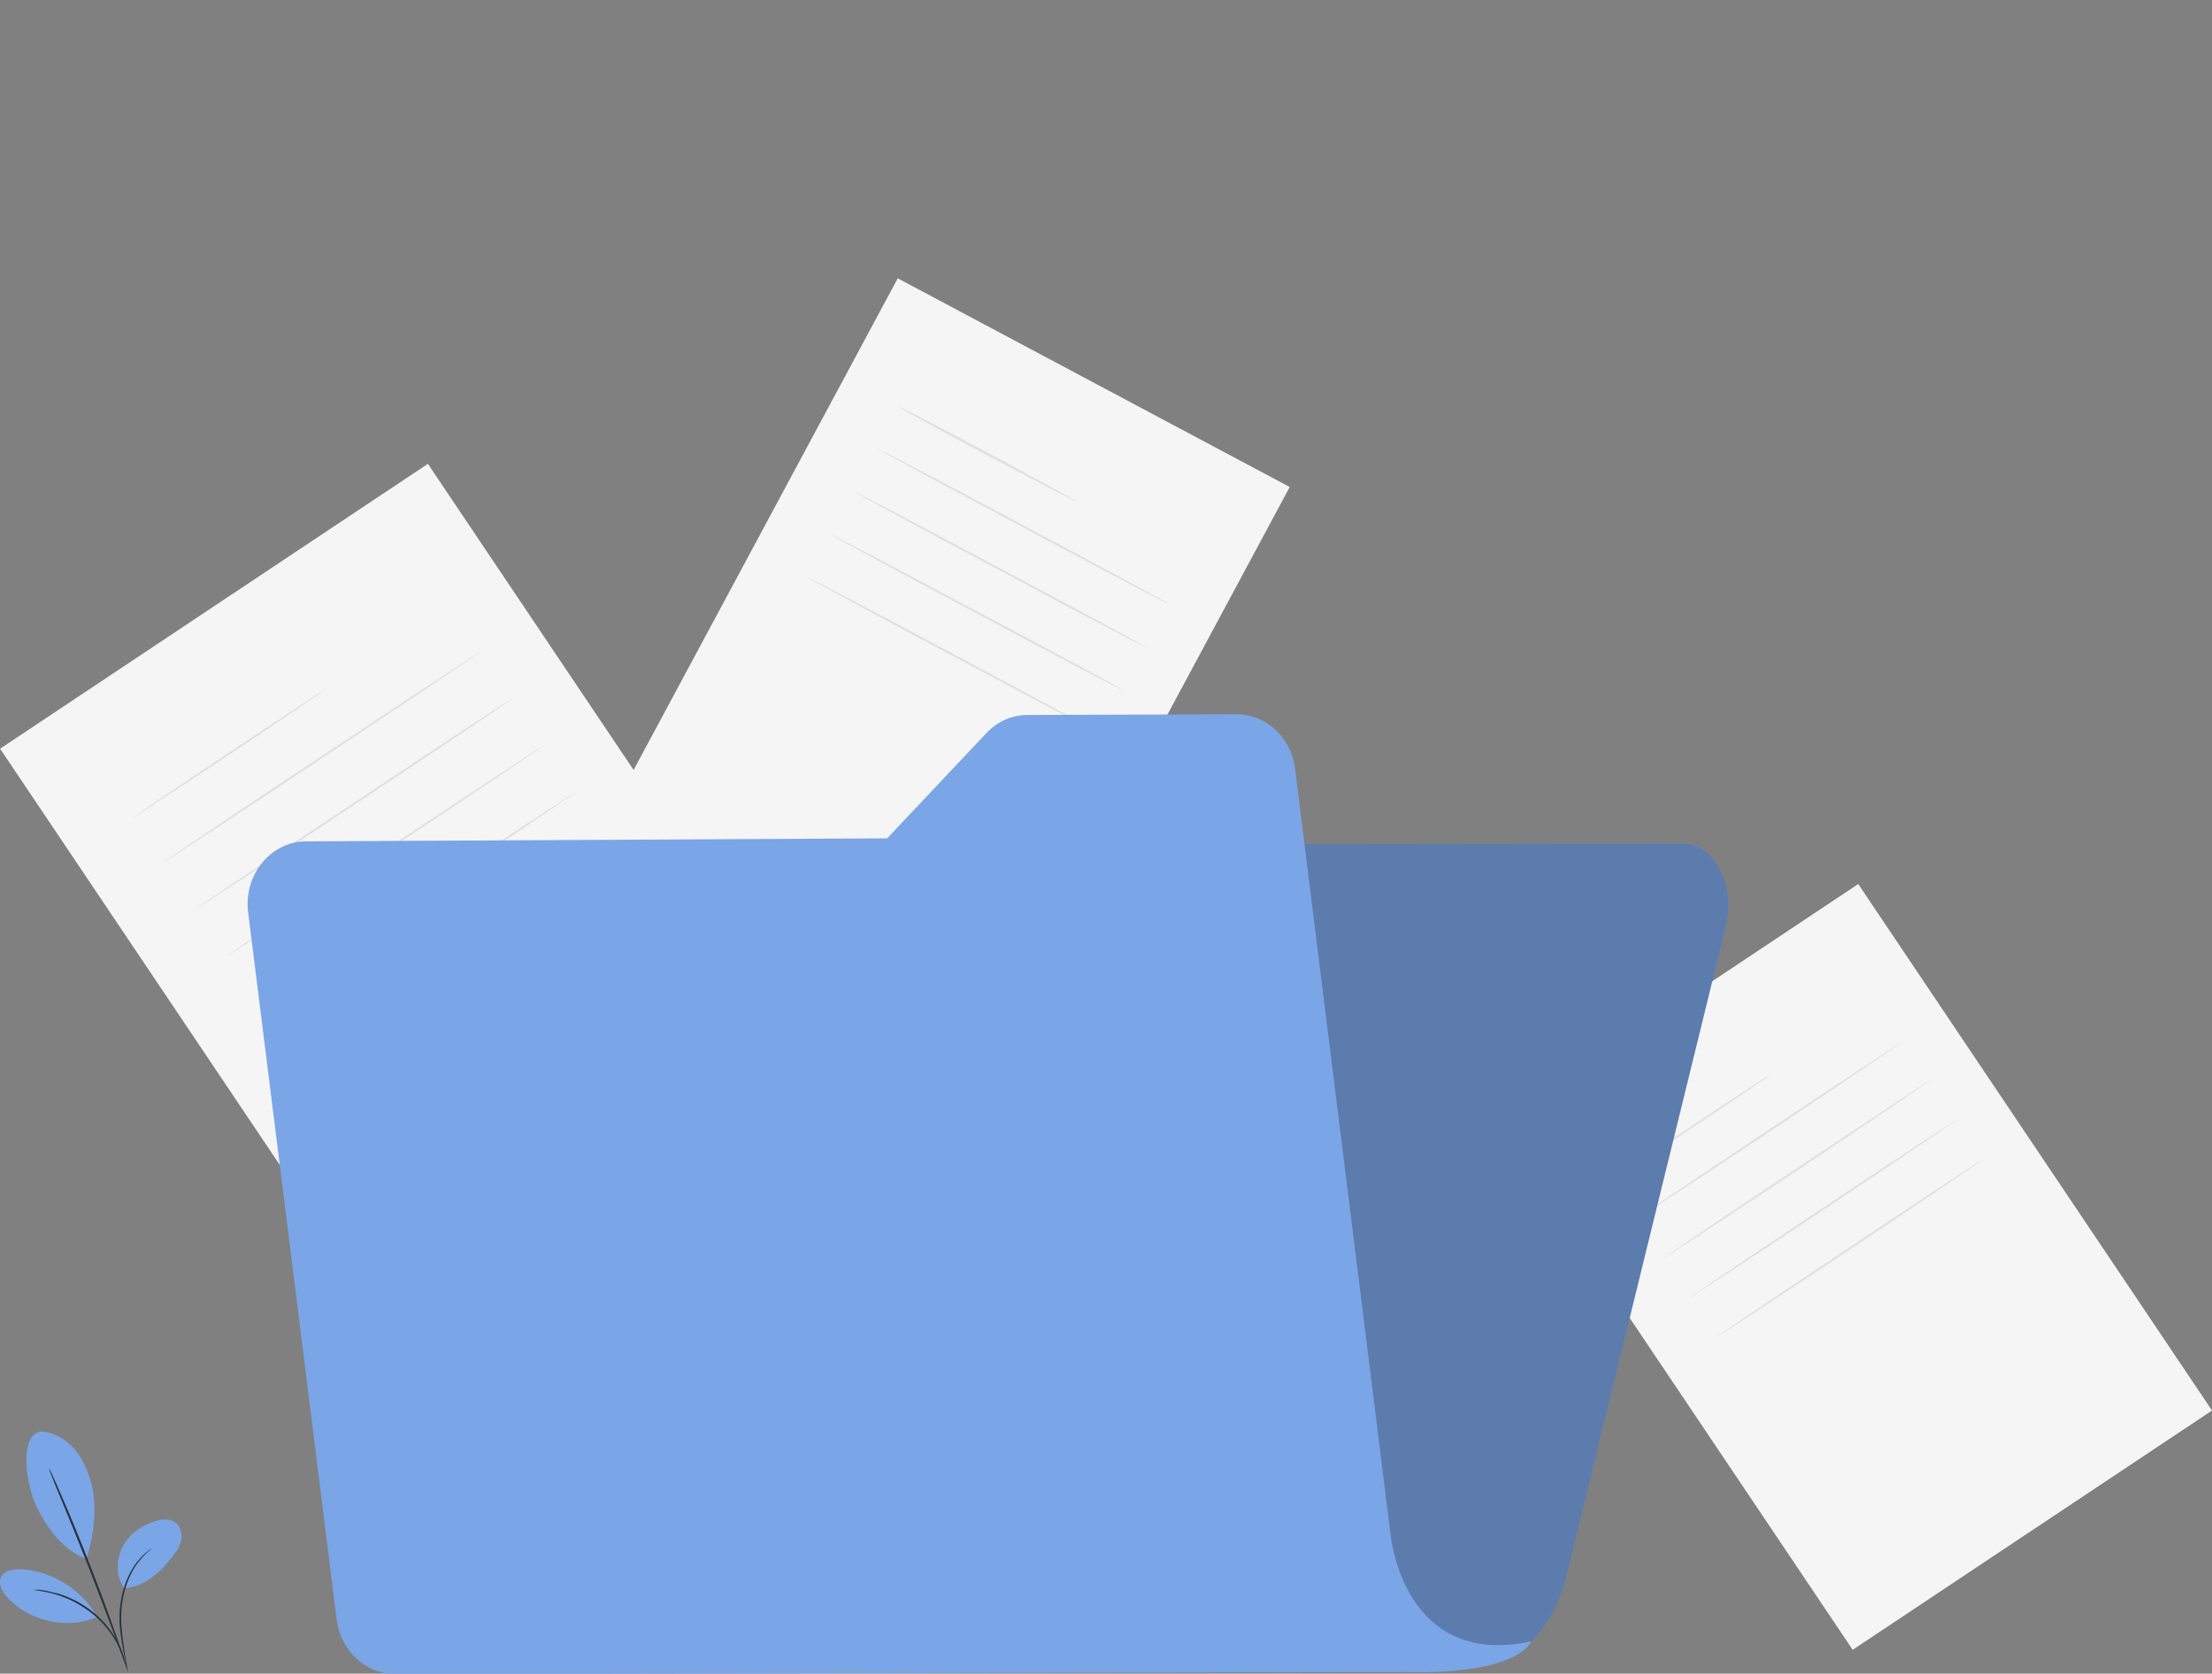 <svg width="226" height="171" viewBox="0 0 226 171" fill="none" xmlns="http://www.w3.org/2000/svg">
<rect x="0" y="0" width="226" height="171" fill="#808080" stroke="none"/>
<g clip-path="url(#clip0)">
<path d="M43.718 47.391L0.009 76.496L43.064 140.57L86.773 111.465L43.718 47.391Z" fill="#F5F5F5"/>
<path d="M64.154 108.455L63.687 111.48L41.952 108.378L42.458 105.314L64.154 108.455Z" fill="#E0E0E0"/>
<path d="M53.248 97.52L56.364 97.986L52.897 119.274L49.781 118.847L53.248 97.52Z" fill="#E0E0E0"/>
<path d="M33.226 70.455C33.265 70.494 28.864 73.48 23.449 77.086C17.996 80.692 13.594 83.6 13.555 83.561C13.517 83.522 17.918 80.537 23.332 76.931C28.747 73.325 33.187 70.416 33.226 70.455Z" fill="#E0E0E0"/>
<path d="M49.275 66.461C49.314 66.5 42.03 71.424 32.993 77.396C23.995 83.406 16.633 88.214 16.594 88.175C16.555 88.137 23.839 83.212 32.876 77.241C41.913 71.231 49.275 66.422 49.275 66.461Z" fill="#E0E0E0"/>
<path d="M52.508 71.269C52.547 71.308 45.263 76.233 36.226 82.204C27.228 88.214 19.866 93.022 19.827 92.984C19.788 92.945 27.072 88.02 36.109 82.049C45.146 76.039 52.469 71.192 52.508 71.269Z" fill="#E0E0E0"/>
<path d="M55.74 76.039C55.779 76.078 48.495 81.002 39.459 86.974C30.461 92.984 23.099 97.792 23.06 97.753C23.021 97.714 30.305 92.79 39.342 86.818C48.379 80.847 55.702 76 55.74 76.039Z" fill="#E0E0E0"/>
<path d="M58.973 80.847C59.012 80.886 51.728 85.81 42.691 91.782C33.694 97.792 26.332 102.6 26.293 102.561C26.254 102.522 33.538 97.598 42.575 91.626C51.573 85.616 58.934 80.808 58.973 80.847Z" fill="#E0E0E0"/>
<path d="M189.857 90.324L153.142 114.772L189.288 168.564L226.003 144.116L189.857 90.324Z" fill="#F5F5F5"/>
<path d="M181.049 109.696C181.088 109.735 177.388 112.255 172.83 115.28C168.273 118.304 164.533 120.747 164.494 120.708C164.455 120.669 168.156 118.149 172.713 115.125C177.271 112.1 181.01 109.657 181.049 109.696Z" fill="#E0E0E0"/>
<path d="M194.527 106.323C194.566 106.361 188.45 110.51 180.893 115.551C173.337 120.592 167.143 124.625 167.143 124.586C167.104 124.547 173.22 120.398 180.815 115.357C188.333 110.355 194.527 106.284 194.527 106.323Z" fill="#E0E0E0"/>
<path d="M197.254 110.355C197.293 110.394 191.177 114.543 183.62 119.584C176.064 124.624 169.87 128.657 169.87 128.618C169.831 128.58 175.947 124.431 183.542 119.39C191.06 114.388 197.215 110.316 197.254 110.355Z" fill="#E0E0E0"/>
<path d="M199.941 114.388C199.98 114.427 193.864 118.575 186.307 123.616C178.751 128.657 172.557 132.69 172.557 132.651C172.518 132.612 178.634 128.463 186.229 123.422C193.747 118.382 199.941 114.349 199.941 114.388Z" fill="#E0E0E0"/>
<path d="M202.668 118.42C202.707 118.459 196.591 122.608 189.034 127.649C181.478 132.69 175.284 136.722 175.284 136.684C175.245 136.645 181.361 132.496 188.957 127.455C196.474 122.414 202.629 118.382 202.668 118.42Z" fill="#E0E0E0"/>
<path d="M131.771 49.759L91.722 28.436L60.181 87.145L100.23 108.467L131.771 49.759Z" fill="#F5F5F5"/>
<path d="M109.884 51.184C109.845 51.261 105.794 49.129 100.808 46.492C95.823 43.855 91.811 41.645 91.849 41.567C91.888 41.49 95.939 43.622 100.925 46.259C105.872 48.935 109.884 51.106 109.884 51.184Z" fill="#E0E0E0"/>
<path d="M119.466 61.73C119.428 61.808 112.728 58.279 104.47 53.859C96.212 49.477 89.551 45.833 89.551 45.794C89.59 45.716 96.29 49.245 104.548 53.665C112.845 58.086 119.505 61.692 119.466 61.73Z" fill="#E0E0E0"/>
<path d="M117.129 66.151C117.09 66.228 110.39 62.7 102.133 58.279C93.875 53.898 87.214 50.253 87.214 50.214C87.253 50.137 93.953 53.665 102.21 58.086C110.468 62.467 117.129 66.073 117.129 66.151Z" fill="#E0E0E0"/>
<path d="M114.753 70.532C114.714 70.61 108.014 67.081 99.757 62.661C91.499 58.279 84.838 54.635 84.838 54.596C84.877 54.518 91.577 58.047 99.834 62.467C108.131 66.849 114.792 70.455 114.753 70.532Z" fill="#E0E0E0"/>
<path d="M112.377 74.914C112.338 74.992 105.638 71.463 97.381 67.043C89.123 62.661 82.462 59.016 82.462 58.978C82.501 58.9 89.201 62.429 97.459 66.849C105.755 71.269 112.416 74.876 112.377 74.914Z" fill="#E0E0E0"/>
<path d="M4.129 146.261C5.453 146.3 6.7 147.037 7.557 148.006C8.414 148.976 8.959 150.216 9.31 151.496C9.972 153.939 9.582 156.847 8.842 159.29C6.193 158.359 4.519 155.529 3.778 154.016C2.61 151.651 1.948 146.688 4.129 146.261Z" fill="#7AA5E7"/>
<path d="M12.698 162.275C11.841 161.073 11.841 159.406 12.503 158.088C13.166 156.769 14.451 155.839 15.853 155.412C16.515 155.218 17.256 155.141 17.84 155.49C18.385 155.839 18.58 156.537 18.541 157.157C18.463 157.777 18.151 158.359 17.762 158.863C16.438 160.608 14.88 162.081 12.698 162.275Z" fill="#7AA5E7"/>
<path d="M12.971 170.457C12.971 170.457 12.932 170.263 12.854 169.953C12.776 169.604 12.698 169.139 12.582 168.557C12.387 167.394 12.036 165.727 12.309 163.865C12.543 162.043 13.283 160.453 14.062 159.522C14.451 159.057 14.802 158.708 15.075 158.514C15.191 158.398 15.308 158.32 15.386 158.282C15.464 158.243 15.503 158.204 15.503 158.204C15.542 158.243 14.88 158.631 14.14 159.6C13.4 160.531 12.698 162.082 12.465 163.904C12.231 165.727 12.543 167.355 12.698 168.557C12.776 169.139 12.854 169.643 12.932 169.953C12.971 170.263 13.01 170.457 12.971 170.457Z" fill="#263238"/>
<path d="M4.986 149.984C4.986 149.984 5.025 150.061 5.103 150.178C5.181 150.333 5.258 150.527 5.375 150.759C5.609 151.263 5.96 152.039 6.349 152.969C7.167 154.831 8.219 157.39 9.348 160.298C10.478 163.167 11.413 165.804 12.075 167.704C12.426 168.673 12.659 169.449 12.854 169.992C12.932 170.263 13.01 170.457 13.049 170.612C13.088 170.767 13.127 170.845 13.088 170.845C13.088 170.845 13.049 170.767 13.01 170.651C12.932 170.496 12.893 170.302 12.776 170.031C12.582 169.488 12.309 168.712 11.958 167.782C11.257 165.882 10.283 163.284 9.154 160.375C8.024 157.506 6.972 154.908 6.193 153.047C5.804 152.116 5.492 151.38 5.297 150.837C5.181 150.604 5.103 150.371 5.064 150.216C5.025 150.061 4.986 149.984 4.986 149.984Z" fill="#263238"/>
<path d="M9.816 165.029C8.258 162.353 5.298 160.531 2.22 160.337C1.441 160.298 0.467 160.414 0.117 161.112C-0.234 161.81 0.234 162.663 0.779 163.245C2.999 165.649 6.778 166.502 9.855 165.261" fill="#7AA5E7"/>
<path d="M3.428 162.431C3.428 162.431 3.623 162.431 3.934 162.431C4.09 162.431 4.285 162.469 4.518 162.508C4.752 162.547 4.986 162.586 5.258 162.663C5.531 162.741 5.843 162.78 6.154 162.896C6.466 162.974 6.817 163.129 7.167 163.284C7.868 163.594 8.569 163.982 9.271 164.525C9.972 165.067 10.556 165.649 11.023 166.231C11.257 166.541 11.452 166.812 11.647 167.123C11.841 167.394 11.958 167.665 12.114 167.937C12.27 168.169 12.348 168.441 12.426 168.635C12.504 168.829 12.582 169.023 12.62 169.178C12.698 169.488 12.776 169.643 12.737 169.643C12.698 169.643 12.504 168.984 11.997 167.976C11.841 167.743 11.725 167.471 11.53 167.2C11.374 166.929 11.14 166.657 10.906 166.347C10.439 165.765 9.855 165.184 9.193 164.68C8.492 164.176 7.79 163.749 7.128 163.439C6.778 163.284 6.466 163.167 6.154 163.051C5.843 162.935 5.531 162.857 5.258 162.78C4.129 162.508 3.389 162.469 3.428 162.431Z" fill="#263238"/>
<path d="M74.515 90.929L60.726 161.422L58.934 170.651L150.9 170.186C155.029 170.147 158.69 166.502 160.015 161.112L176.336 94.573C177.348 90.463 175.128 86.198 172.012 86.198L78.955 86.314C76.852 86.276 75.06 88.175 74.515 90.929Z" fill="#7AA5E7"/>
<g opacity="0.5">
<path opacity="0.5" d="M74.515 90.929L60.726 161.422L58.934 170.651L150.9 170.186C155.029 170.147 158.69 166.502 160.015 161.112L176.336 94.573C177.348 90.463 175.128 86.198 172.012 86.198L78.955 86.314C76.852 86.276 75.06 88.175 74.515 90.929Z" fill="black"/>
</g>
<path d="M142.058 156.653L132.32 78.559C131.931 75.341 129.36 72.976 126.321 72.976L104.976 73.053C103.379 73.053 101.898 73.712 100.769 74.914L90.641 85.655L31.278 85.965C27.656 85.965 24.851 89.416 25.358 93.255L34.395 165.455C34.784 168.635 37.355 171.039 40.354 171.039L143.811 170.845C155.341 171.078 156.431 167.704 156.431 167.704C143.227 170.535 142.058 156.653 142.058 156.653Z" fill="#7AA5E7"/>
</g>
<defs>
<clipPath id="clip0">
<rect width="226" height="171" fill="white"/>
</clipPath>
</defs>
</svg>
